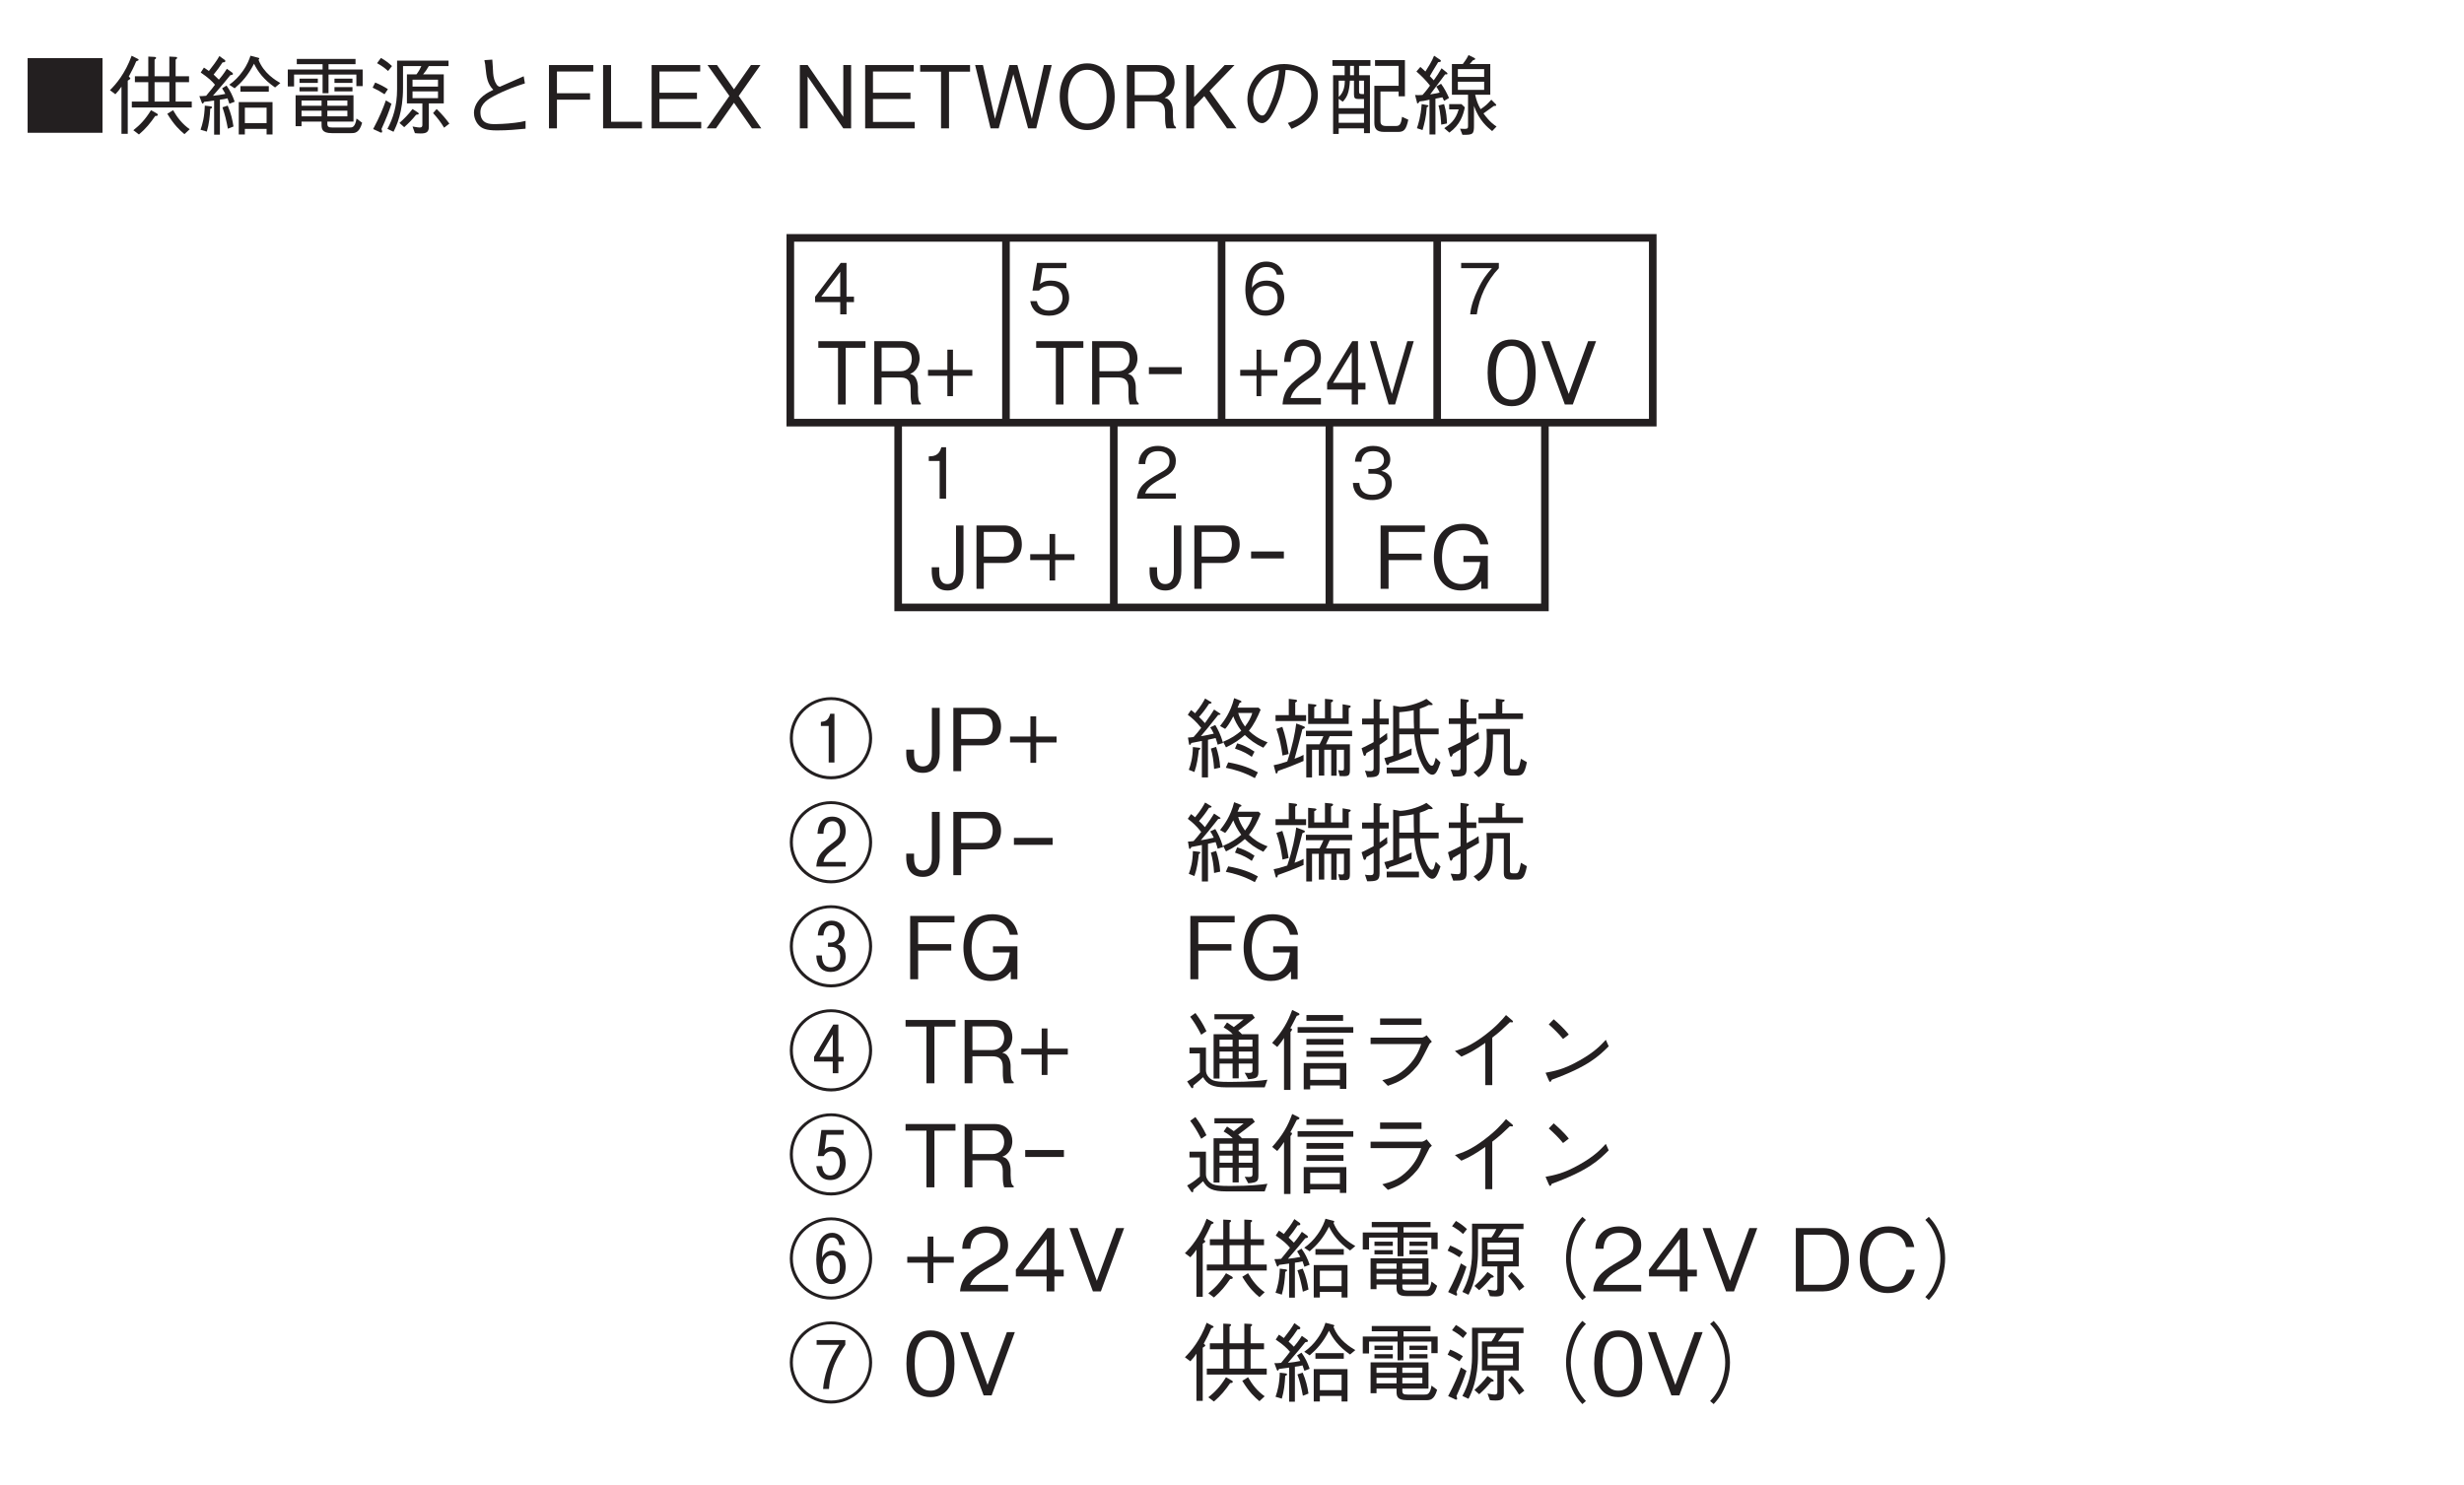 <?xml version="1.0" encoding="UTF-8"?>
<svg xmlns="http://www.w3.org/2000/svg" xmlns:xlink="http://www.w3.org/1999/xlink" width="226.77pt" height="136.68pt" viewBox="0 0 226.77 136.68" version="1.2">
<defs>
<g>
<symbol overflow="visible" id="glyph0-0">
<path style="stroke:none;" d="M 0.641 0.781 L 5.828 0.781 L 5.828 -5.703 L 0.641 -5.703 Z M 3.234 -2.734 L 1.188 -5.375 L 5.297 -5.375 Z M 3.453 -2.469 L 5.516 -5.109 L 5.516 0.188 Z M 1.188 0.453 L 3.234 -2.203 L 5.297 0.453 Z M 0.969 -5.109 L 3.031 -2.469 L 0.969 0.188 Z M 0.969 -5.109 "/>
</symbol>
<symbol overflow="visible" id="glyph0-1">
<path style="stroke:none;" d="M 3.828 -1.125 L 3.828 -1.625 L 3.141 -1.625 L 3.141 -4.734 L 2.609 -4.734 L 0.25 -1.625 L 0.25 -1.125 L 2.562 -1.125 L 2.562 0 L 3.141 0 L 3.141 -1.125 Z M 2.562 -1.625 L 0.812 -1.625 L 2.562 -3.922 Z M 2.562 -1.625 "/>
</symbol>
<symbol overflow="visible" id="glyph0-2">
<path style="stroke:none;" d="M 3.828 -1.516 C 3.828 -2.562 3.125 -3.109 2.156 -3.109 C 1.578 -3.109 1.312 -2.922 1.141 -2.797 L 1.375 -4.25 L 3.578 -4.25 L 3.578 -4.734 L 0.875 -4.734 L 0.453 -2.188 L 1.062 -2.188 C 1.328 -2.547 1.781 -2.625 2.078 -2.625 C 3.141 -2.625 3.219 -1.734 3.219 -1.516 C 3.219 -0.75 2.625 -0.344 1.969 -0.344 C 1.422 -0.344 0.953 -0.656 0.859 -1.219 L 0.25 -1.219 C 0.391 -0.406 0.938 0.125 1.969 0.125 C 2.969 0.125 3.828 -0.438 3.828 -1.516 Z M 3.828 -1.516 "/>
</symbol>
<symbol overflow="visible" id="glyph0-3">
<path style="stroke:none;" d="M 3.828 -1.562 C 3.828 -2.594 3.062 -3.109 2.219 -3.109 C 1.5 -3.109 1.109 -2.797 0.859 -2.453 C 0.875 -2.938 0.938 -4.359 2.188 -4.359 C 2.969 -4.359 3.094 -3.844 3.141 -3.656 L 3.75 -3.656 C 3.578 -4.578 2.797 -4.859 2.188 -4.859 C 1.016 -4.859 0.25 -3.953 0.25 -2.266 C 0.25 -1.438 0.5 0.125 2.109 0.125 C 3.172 0.125 3.828 -0.609 3.828 -1.562 Z M 3.219 -1.5 C 3.219 -0.797 2.766 -0.359 2.094 -0.359 C 1.219 -0.359 0.953 -1.078 0.953 -1.562 C 0.953 -2.281 1.531 -2.625 2.125 -2.625 C 2.453 -2.625 2.781 -2.547 2.984 -2.281 C 3.172 -2.031 3.219 -1.719 3.219 -1.5 Z M 3.219 -1.5 "/>
</symbol>
<symbol overflow="visible" id="glyph0-4">
<path style="stroke:none;" d="M 3.781 -4.25 L 3.781 -4.734 L 0.312 -4.734 L 0.312 -4.25 L 3.141 -4.25 C 2.688 -3.719 2.297 -3.266 1.844 -2.281 C 1.5 -1.562 1.219 -0.797 1.141 0 L 1.75 0 C 1.984 -1.594 2.672 -3.078 3.781 -4.25 Z M 3.781 -4.25 "/>
</symbol>
<symbol overflow="visible" id="glyph0-5">
<path style="stroke:none;" d="M 2.406 0 L 2.406 -4.734 L 1.969 -4.734 C 1.766 -3.938 1.234 -3.906 0.812 -3.891 L 0.812 -3.469 L 1.812 -3.469 L 1.812 0 Z M 2.406 0 "/>
</symbol>
<symbol overflow="visible" id="glyph0-6">
<path style="stroke:none;" d="M 3.75 0 L 3.75 -0.484 L 0.922 -0.484 C 1.047 -0.781 1.203 -1.188 2.406 -1.828 C 3.266 -2.281 3.75 -2.641 3.75 -3.484 C 3.75 -4.547 2.781 -4.859 2.109 -4.859 C 1.875 -4.859 1.188 -4.828 0.75 -4.328 C 0.375 -3.922 0.344 -3.453 0.328 -3.188 L 0.938 -3.188 C 0.953 -3.438 1 -4.375 2.125 -4.375 C 2.562 -4.375 3.172 -4.203 3.172 -3.453 C 3.172 -2.859 2.859 -2.672 2.141 -2.281 C 0.953 -1.609 0.266 -1.125 0.172 0 Z M 3.75 0 "/>
</symbol>
<symbol overflow="visible" id="glyph0-7">
<path style="stroke:none;" d="M 3.828 -1.391 C 3.828 -2.312 3.125 -2.484 2.859 -2.562 C 3.062 -2.625 3.688 -2.828 3.688 -3.625 C 3.688 -4.359 3.062 -4.859 2.109 -4.859 C 1.391 -4.859 0.531 -4.547 0.438 -3.406 L 1.031 -3.406 C 1.047 -3.578 1.062 -3.812 1.266 -4.047 C 1.469 -4.297 1.797 -4.375 2.109 -4.375 C 2.906 -4.375 3.109 -3.922 3.109 -3.562 C 3.109 -2.938 2.453 -2.734 2.094 -2.734 L 1.672 -2.734 L 1.672 -2.297 L 2.172 -2.297 C 2.672 -2.297 3.25 -2.078 3.25 -1.391 C 3.25 -0.812 2.844 -0.359 2.047 -0.359 C 0.922 -0.359 0.859 -1.219 0.844 -1.453 L 0.25 -1.453 C 0.266 -1.219 0.281 -0.875 0.547 -0.516 C 0.906 0 1.484 0.125 2.031 0.125 C 3.172 0.125 3.828 -0.547 3.828 -1.391 Z M 3.828 -1.391 "/>
</symbol>
<symbol overflow="visible" id="glyph1-0">
<path style="stroke:none;" d="M 0.766 0.953 L 6.828 0.953 L 6.828 -7.031 L 0.766 -7.031 Z M 3.797 -3.359 L 1.375 -6.625 L 6.203 -6.625 Z M 4.031 -3.031 L 6.438 -6.297 L 6.438 0.234 Z M 1.375 0.562 L 3.797 -2.703 L 6.203 0.562 Z M 1.141 -6.297 L 3.547 -3.031 L 1.141 0.234 Z M 1.141 -6.297 "/>
</symbol>
<symbol overflow="visible" id="glyph1-1">
<path style="stroke:none;" d="M 4.562 -5.219 L 4.562 -5.828 L 0.219 -5.828 L 0.219 -5.219 L 2.031 -5.219 L 2.031 0 L 2.734 0 L 2.734 -5.219 Z M 4.562 -5.219 "/>
</symbol>
<symbol overflow="visible" id="glyph1-2">
<path style="stroke:none;" d="M 4.875 0 L 4.875 -0.125 C 4.766 -0.203 4.719 -0.266 4.672 -0.453 C 4.641 -0.609 4.609 -0.875 4.609 -1.125 L 4.609 -1.562 C 4.609 -1.734 4.594 -2.094 4.422 -2.406 C 4.266 -2.703 4.094 -2.75 3.891 -2.812 C 4.031 -2.875 4.188 -2.953 4.328 -3.109 C 4.609 -3.375 4.766 -3.828 4.766 -4.25 C 4.766 -4.984 4.344 -5.828 3.219 -5.828 L 0.594 -5.828 L 0.594 0 L 1.266 0 L 1.266 -2.484 L 3.016 -2.484 C 3.516 -2.484 3.938 -2.297 3.938 -1.5 L 3.938 -1 C 3.938 -0.516 3.969 -0.297 4.047 0 Z M 4.047 -4.172 C 4.047 -3.562 3.672 -3.062 3.031 -3.062 L 1.266 -3.062 L 1.266 -5.234 L 3.094 -5.234 C 3.766 -5.234 4.047 -4.734 4.047 -4.172 Z M 4.047 -4.172 "/>
</symbol>
<symbol overflow="visible" id="glyph1-3">
<path style="stroke:none;" d="M 4.422 -2.641 L 4.422 -3.188 L 2.641 -3.188 L 2.641 -5.047 L 2.125 -5.047 L 2.125 -3.188 L 0.344 -3.188 L 0.344 -2.641 L 2.125 -2.641 L 2.125 -0.766 L 2.641 -0.766 L 2.641 -2.641 Z M 4.422 -2.641 "/>
</symbol>
<symbol overflow="visible" id="glyph1-4">
<path style="stroke:none;" d="M 3.188 -1.641 L 3.188 -5.828 L 2.5 -5.828 L 2.5 -1.609 C 2.5 -1.219 2.438 -0.438 1.703 -0.438 C 1 -0.438 0.953 -1.172 0.953 -1.656 L 0.953 -1.984 L 0.266 -1.984 L 0.266 -1.625 C 0.266 -1 0.422 0.156 1.719 0.156 C 2.75 0.156 3.188 -0.656 3.188 -1.641 Z M 3.188 -1.641 "/>
</symbol>
<symbol overflow="visible" id="glyph1-5">
<path style="stroke:none;" d="M 4.766 -4.094 C 4.766 -5.188 4.078 -5.828 3.156 -5.828 L 0.594 -5.828 L 0.594 0 L 1.266 0 L 1.266 -2.375 L 3.156 -2.375 C 4.172 -2.375 4.766 -3.109 4.766 -4.094 Z M 4.047 -4.109 C 4.047 -3.516 3.781 -2.969 3.078 -2.969 L 1.266 -2.969 L 1.266 -5.234 L 3.078 -5.234 C 3.719 -5.234 4.047 -4.797 4.047 -4.109 Z M 4.047 -4.109 "/>
</symbol>
<symbol overflow="visible" id="glyph2-0">
<path style="stroke:none;" d="M 1.359 0.953 L 12.203 0.953 L 12.203 -7.031 L 1.359 -7.031 Z M 6.781 -3.359 L 2.469 -6.625 L 11.094 -6.625 Z M 7.219 -3.031 L 11.531 -6.297 L 11.531 0.234 Z M 2.469 0.562 L 6.781 -2.703 L 11.094 0.562 Z M 2.031 -6.297 L 6.344 -3.031 L 2.031 0.234 Z M 2.031 -6.297 "/>
</symbol>
<symbol overflow="visible" id="glyph2-1">
<path style="stroke:none;" d="M 3.641 -1.797 L 3.641 -2.438 L 0.625 -2.438 L 0.625 -1.797 Z M 3.641 -1.797 "/>
</symbol>
<symbol overflow="visible" id="glyph3-0">
<path style="stroke:none;" d="M 0.641 0.953 L 5.75 0.953 L 5.75 -7.031 L 0.641 -7.031 Z M 3.188 -3.359 L 1.156 -6.625 L 5.234 -6.625 Z M 3.406 -3.031 L 5.438 -6.297 L 5.438 0.234 Z M 1.156 0.562 L 3.188 -2.703 L 5.234 0.562 Z M 0.953 -6.297 L 2.984 -3.031 L 0.953 0.234 Z M 0.953 -6.297 "/>
</symbol>
<symbol overflow="visible" id="glyph3-1">
<path style="stroke:none;" d="M 3.719 -2.641 L 3.719 -3.188 L 2.234 -3.188 L 2.234 -5.047 L 1.797 -5.047 L 1.797 -3.188 L 0.297 -3.188 L 0.297 -2.641 L 1.797 -2.641 L 1.797 -0.766 L 2.234 -0.766 L 2.234 -2.641 Z M 3.719 -2.641 "/>
</symbol>
<symbol overflow="visible" id="glyph3-2">
<path style="stroke:none;" d="M 3.703 0 L 3.703 -0.594 L 0.906 -0.594 C 1.031 -0.969 1.188 -1.469 2.359 -2.25 C 3.219 -2.812 3.703 -3.25 3.703 -4.281 C 3.703 -5.609 2.734 -5.984 2.078 -5.984 C 1.844 -5.984 1.172 -5.938 0.734 -5.328 C 0.359 -4.828 0.344 -4.25 0.312 -3.922 L 0.922 -3.922 C 0.938 -4.234 0.984 -5.391 2.094 -5.391 C 2.531 -5.391 3.125 -5.172 3.125 -4.25 C 3.125 -3.516 2.812 -3.297 2.109 -2.797 C 0.953 -1.969 0.266 -1.391 0.172 0 Z M 3.703 0 "/>
</symbol>
<symbol overflow="visible" id="glyph3-3">
<path style="stroke:none;" d="M 3.781 -1.375 L 3.781 -2 L 3.094 -2 L 3.094 -5.828 L 2.562 -5.828 L 0.25 -2 L 0.25 -1.375 L 2.516 -1.375 L 2.516 0 L 3.094 0 L 3.094 -1.375 Z M 2.516 -2 L 0.797 -2 L 2.516 -4.828 Z M 2.516 -2 "/>
</symbol>
<symbol overflow="visible" id="glyph3-4">
<path style="stroke:none;" d="M 4.203 -5.828 L 3.609 -5.828 L 2.188 -0.969 L 0.766 -5.828 L 0.172 -5.828 L 1.891 0 L 2.484 0 Z M 4.203 -5.828 "/>
</symbol>
<symbol overflow="visible" id="glyph4-0">
<path style="stroke:none;" d="M 0.797 0.953 L 7.188 0.953 L 7.188 -7.031 L 0.797 -7.031 Z M 4 -3.359 L 1.453 -6.625 L 6.531 -6.625 Z M 4.25 -3.031 L 6.781 -6.297 L 6.781 0.234 Z M 1.453 0.562 L 4 -2.703 L 6.531 0.562 Z M 1.203 -6.297 L 3.734 -3.031 L 1.203 0.234 Z M 1.203 -6.297 "/>
</symbol>
<symbol overflow="visible" id="glyph4-1">
<path style="stroke:none;" d="M 4.719 -2.922 C 4.719 -4.375 4.297 -5.984 2.516 -5.984 C 0.734 -5.984 0.297 -4.391 0.297 -2.922 C 0.297 -1.438 0.734 0.156 2.516 0.156 C 4.297 0.156 4.719 -1.453 4.719 -2.922 Z M 3.969 -2.922 C 3.969 -1.562 3.641 -0.438 2.516 -0.438 C 1.391 -0.438 1.062 -1.547 1.062 -2.922 C 1.062 -4.219 1.375 -5.391 2.516 -5.391 C 3.641 -5.391 3.969 -4.266 3.969 -2.922 Z M 3.969 -2.922 "/>
</symbol>
<symbol overflow="visible" id="glyph4-2">
<path style="stroke:none;" d="M 5.25 -5.828 L 4.516 -5.828 L 2.734 -0.969 L 0.969 -5.828 L 0.219 -5.828 L 2.375 0 L 3.109 0 Z M 5.25 -5.828 "/>
</symbol>
<symbol overflow="visible" id="glyph4-3">
<path style="stroke:none;" d="M 4.719 -5.234 L 4.719 -5.828 L 0.641 -5.828 L 0.641 0 L 1.375 0 L 1.375 -2.641 L 4.422 -2.641 L 4.422 -3.234 L 1.375 -3.234 L 1.375 -5.234 Z M 4.719 -5.234 "/>
</symbol>
<symbol overflow="visible" id="glyph4-4">
<path style="stroke:none;" d="M 5.531 -4.094 C 5.328 -5.219 4.547 -5.984 3.172 -5.984 C 1.078 -5.984 0.516 -4.234 0.516 -2.906 C 0.516 -1.172 1.406 0.156 3.016 0.156 C 4.094 0.156 4.531 -0.328 4.875 -0.719 L 4.875 0 L 5.484 0 L 5.484 -3.031 L 3.234 -3.031 L 3.234 -2.469 L 4.781 -2.469 C 4.734 -2.078 4.531 -0.438 3.031 -0.438 C 1.828 -0.438 1.266 -1.578 1.266 -2.891 C 1.266 -3.484 1.375 -5.391 3.156 -5.391 C 4.469 -5.391 4.688 -4.438 4.781 -4.094 Z M 5.531 -4.094 "/>
</symbol>
<symbol overflow="visible" id="glyph4-5">
<path style="stroke:none;" d="M 7.781 -3.031 C 7.781 -5.156 6.062 -6.812 4 -6.812 C 1.922 -6.812 0.203 -5.156 0.203 -3.031 C 0.203 -0.938 1.906 0.75 4 0.75 C 6.078 0.75 7.781 -0.938 7.781 -3.031 Z M 7.5 -3.031 C 7.5 -1.109 5.938 0.469 4 0.469 C 2.062 0.469 0.484 -1.109 0.484 -3.031 C 0.484 -4.984 2.078 -6.547 4 -6.547 C 5.906 -6.547 7.5 -4.984 7.5 -3.031 Z M 4.312 -0.797 L 4.312 -5.281 L 3.922 -5.281 C 3.75 -4.625 3.422 -4.578 3.062 -4.531 L 3.062 -4.156 L 3.781 -4.156 L 3.781 -0.797 Z M 4.312 -0.797 "/>
</symbol>
<symbol overflow="visible" id="glyph4-6">
<path style="stroke:none;" d=""/>
</symbol>
<symbol overflow="visible" id="glyph4-7">
<path style="stroke:none;" d="M 3.359 -1.641 L 3.359 -5.828 L 2.641 -5.828 L 2.641 -1.609 C 2.641 -1.219 2.578 -0.438 1.797 -0.438 C 1.047 -0.438 1 -1.172 1 -1.656 L 1 -1.984 L 0.281 -1.984 L 0.281 -1.625 C 0.281 -1 0.438 0.156 1.812 0.156 C 2.891 0.156 3.359 -0.656 3.359 -1.641 Z M 3.359 -1.641 "/>
</symbol>
<symbol overflow="visible" id="glyph4-8">
<path style="stroke:none;" d="M 5.016 -4.094 C 5.016 -5.188 4.297 -5.828 3.328 -5.828 L 0.625 -5.828 L 0.625 0 L 1.344 0 L 1.344 -2.375 L 3.328 -2.375 C 4.406 -2.375 5.016 -3.109 5.016 -4.094 Z M 4.25 -4.109 C 4.25 -3.516 3.984 -2.969 3.25 -2.969 L 1.344 -2.969 L 1.344 -5.234 L 3.25 -5.234 C 3.922 -5.234 4.25 -4.797 4.25 -4.109 Z M 4.25 -4.109 "/>
</symbol>
<symbol overflow="visible" id="glyph4-9">
<path style="stroke:none;" d="M 4.656 -2.641 L 4.656 -3.188 L 2.781 -3.188 L 2.781 -5.047 L 2.25 -5.047 L 2.25 -3.188 L 0.375 -3.188 L 0.375 -2.641 L 2.25 -2.641 L 2.25 -0.766 L 2.781 -0.766 L 2.781 -2.641 Z M 4.656 -2.641 "/>
</symbol>
<symbol overflow="visible" id="glyph4-10">
<path style="stroke:none;" d="M 7.781 -3.031 C 7.781 -5.156 6.062 -6.812 4 -6.812 C 1.922 -6.812 0.203 -5.156 0.203 -3.031 C 0.203 -0.938 1.906 0.75 4 0.75 C 6.078 0.75 7.781 -0.938 7.781 -3.031 Z M 7.5 -3.031 C 7.5 -1.109 5.938 0.469 4 0.469 C 2.062 0.469 0.484 -1.109 0.484 -3.031 C 0.484 -4.984 2.078 -6.547 4 -6.547 C 5.906 -6.547 7.5 -4.984 7.5 -3.031 Z M 5.344 -0.797 L 5.344 -1.219 L 3.297 -1.219 C 3.375 -1.562 3.453 -1.859 4.359 -2.516 C 5.109 -3.062 5.344 -3.406 5.344 -4.078 C 5.344 -5.156 4.594 -5.391 4.125 -5.391 C 3.219 -5.391 2.812 -4.766 2.75 -3.812 L 3.297 -3.812 C 3.312 -4.109 3.359 -4.969 4.141 -4.969 C 4.469 -4.969 4.828 -4.766 4.828 -4.078 C 4.828 -3.594 4.641 -3.375 4.422 -3.188 C 4.312 -3.094 3.734 -2.672 3.609 -2.562 C 3.047 -2.062 2.719 -1.719 2.641 -0.797 Z M 5.344 -0.797 "/>
</symbol>
<symbol overflow="visible" id="glyph4-11">
<path style="stroke:none;" d="M 7.781 -3.031 C 7.781 -5.156 6.062 -6.812 4 -6.812 C 1.922 -6.812 0.203 -5.156 0.203 -3.031 C 0.203 -0.938 1.906 0.75 4 0.75 C 6.078 0.75 7.781 -0.938 7.781 -3.031 Z M 7.5 -3.031 C 7.5 -1.109 5.938 0.469 4 0.469 C 2.062 0.469 0.484 -1.109 0.484 -3.031 C 0.484 -4.984 2.078 -6.547 4 -6.547 C 5.906 -6.547 7.5 -4.984 7.5 -3.031 Z M 5.344 -2.109 C 5.344 -2.984 4.828 -3.141 4.609 -3.203 C 4.766 -3.281 5.25 -3.469 5.25 -4.234 C 5.25 -4.938 4.75 -5.391 4.047 -5.391 C 3.438 -5.391 2.844 -5.047 2.781 -4.031 L 3.297 -4.031 C 3.344 -4.516 3.531 -4.969 4.047 -4.969 C 4.328 -4.969 4.734 -4.781 4.734 -4.172 C 4.734 -3.688 4.422 -3.375 3.938 -3.375 L 3.719 -3.375 L 3.719 -2.984 L 4 -2.984 C 4.547 -2.984 4.844 -2.672 4.844 -2.094 C 4.844 -1.281 4.328 -1.094 3.984 -1.094 C 3.203 -1.094 3.172 -1.828 3.156 -2.188 L 2.641 -2.188 C 2.688 -1.031 3.297 -0.672 3.969 -0.672 C 4.781 -0.672 5.344 -1.219 5.344 -2.109 Z M 5.344 -2.109 "/>
</symbol>
<symbol overflow="visible" id="glyph4-12">
<path style="stroke:none;" d="M 7.781 -3.031 C 7.781 -5.156 6.062 -6.812 4 -6.812 C 1.922 -6.812 0.203 -5.156 0.203 -3.031 C 0.203 -0.938 1.906 0.75 4 0.75 C 6.078 0.75 7.781 -0.938 7.781 -3.031 Z M 7.5 -3.031 C 7.5 -1.109 5.938 0.469 4 0.469 C 2.062 0.469 0.484 -1.109 0.484 -3.031 C 0.484 -4.984 2.078 -6.547 4 -6.547 C 5.906 -6.547 7.5 -4.984 7.5 -3.031 Z M 5.156 -2 L 5.156 -2.438 L 4.672 -2.438 L 4.672 -5.406 L 4.203 -5.406 L 2.438 -2.438 L 2.438 -2 L 4.156 -2 L 4.156 -0.922 L 4.672 -0.922 L 4.672 -2 Z M 4.156 -2.438 L 2.938 -2.438 L 4.156 -4.5 Z M 4.156 -2.438 "/>
</symbol>
<symbol overflow="visible" id="glyph4-13">
<path style="stroke:none;" d="M 4.812 -5.219 L 4.812 -5.828 L 0.219 -5.828 L 0.219 -5.219 L 2.141 -5.219 L 2.141 0 L 2.875 0 L 2.875 -5.219 Z M 4.812 -5.219 "/>
</symbol>
<symbol overflow="visible" id="glyph4-14">
<path style="stroke:none;" d="M 5.141 0 L 5.141 -0.125 C 5.016 -0.203 4.969 -0.266 4.922 -0.453 C 4.891 -0.609 4.859 -0.875 4.859 -1.125 L 4.859 -1.562 C 4.859 -1.734 4.844 -2.094 4.656 -2.406 C 4.484 -2.703 4.312 -2.75 4.094 -2.812 C 4.25 -2.875 4.406 -2.953 4.562 -3.109 C 4.859 -3.375 5.016 -3.828 5.016 -4.25 C 5.016 -4.984 4.578 -5.828 3.391 -5.828 L 0.625 -5.828 L 0.625 0 L 1.344 0 L 1.344 -2.484 L 3.172 -2.484 C 3.703 -2.484 4.141 -2.297 4.141 -1.5 L 4.141 -1 C 4.141 -0.516 4.172 -0.297 4.266 0 Z M 4.266 -4.172 C 4.266 -3.562 3.859 -3.062 3.188 -3.062 L 1.344 -3.062 L 1.344 -5.234 L 3.25 -5.234 C 3.953 -5.234 4.266 -4.734 4.266 -4.172 Z M 4.266 -4.172 "/>
</symbol>
<symbol overflow="visible" id="glyph4-15">
<path style="stroke:none;" d="M 7.781 -3.031 C 7.781 -5.156 6.062 -6.812 4 -6.812 C 1.922 -6.812 0.203 -5.156 0.203 -3.031 C 0.203 -0.938 1.906 0.75 4 0.75 C 6.078 0.75 7.781 -0.938 7.781 -3.031 Z M 7.5 -3.031 C 7.5 -1.109 5.938 0.469 4 0.469 C 2.062 0.469 0.484 -1.109 0.484 -3.031 C 0.484 -4.984 2.078 -6.547 4 -6.547 C 5.906 -6.547 7.5 -4.984 7.5 -3.031 Z M 5.344 -2.234 C 5.344 -3.141 4.859 -3.734 4.094 -3.734 C 3.656 -3.734 3.469 -3.531 3.406 -3.453 L 3.578 -4.844 L 5.156 -4.844 L 5.156 -5.281 L 3.109 -5.281 L 2.781 -2.875 L 3.328 -2.875 C 3.547 -3.312 3.969 -3.312 4.047 -3.312 C 4.578 -3.312 4.812 -2.781 4.812 -2.281 C 4.812 -1.781 4.578 -1.094 3.906 -1.094 C 3.359 -1.094 3.234 -1.578 3.172 -1.953 L 2.641 -1.953 C 2.688 -1.641 2.859 -0.672 3.922 -0.672 C 4.734 -0.672 5.344 -1.234 5.344 -2.234 Z M 5.344 -2.234 "/>
</symbol>
<symbol overflow="visible" id="glyph4-16">
<path style="stroke:none;" d="M 7.781 -3.031 C 7.781 -5.156 6.062 -6.812 4 -6.812 C 1.922 -6.812 0.203 -5.156 0.203 -3.031 C 0.203 -0.938 1.906 0.75 4 0.75 C 6.078 0.75 7.781 -0.938 7.781 -3.031 Z M 7.5 -3.031 C 7.5 -1.109 5.938 0.469 4 0.469 C 2.062 0.469 0.484 -1.109 0.484 -3.031 C 0.484 -4.984 2.078 -6.547 4 -6.547 C 5.906 -6.547 7.5 -4.984 7.5 -3.031 Z M 5.344 -2.266 C 5.344 -3.422 4.609 -3.75 4.125 -3.75 C 3.5 -3.75 3.281 -3.312 3.172 -3.125 C 3.188 -3.75 3.234 -4.953 4.109 -4.953 C 4.438 -4.953 4.688 -4.75 4.75 -4.266 L 5.281 -4.266 C 5.188 -5.016 4.656 -5.391 4.109 -5.391 C 3.859 -5.391 3.359 -5.328 3 -4.719 C 2.734 -4.266 2.641 -3.531 2.641 -2.938 C 2.641 -1.797 3 -0.672 4.047 -0.672 C 4.703 -0.672 5.344 -1.203 5.344 -2.266 Z M 4.812 -2.234 C 4.812 -1.391 4.406 -1.094 4.031 -1.094 C 3.391 -1.094 3.234 -1.859 3.234 -2.266 C 3.234 -2.984 3.656 -3.328 4.047 -3.328 C 4.578 -3.328 4.812 -2.828 4.812 -2.234 Z M 4.812 -2.234 "/>
</symbol>
<symbol overflow="visible" id="glyph4-17">
<path style="stroke:none;" d="M 4.625 0 L 4.625 -0.594 L 1.125 -0.594 C 1.281 -0.969 1.484 -1.469 2.953 -2.25 C 4.031 -2.812 4.625 -3.25 4.625 -4.281 C 4.625 -5.609 3.422 -5.984 2.594 -5.984 C 2.312 -5.984 1.469 -5.938 0.922 -5.328 C 0.453 -4.828 0.422 -4.25 0.406 -3.922 L 1.156 -3.922 C 1.172 -4.234 1.234 -5.391 2.609 -5.391 C 3.156 -5.391 3.906 -5.172 3.906 -4.25 C 3.906 -3.516 3.516 -3.297 2.641 -2.797 C 1.188 -1.969 0.328 -1.391 0.203 0 Z M 4.625 0 "/>
</symbol>
<symbol overflow="visible" id="glyph4-18">
<path style="stroke:none;" d="M 4.719 -1.375 L 4.719 -2 L 3.859 -2 L 3.859 -5.828 L 3.203 -5.828 L 0.312 -2 L 0.312 -1.375 L 3.141 -1.375 L 3.141 0 L 3.859 0 L 3.859 -1.375 Z M 3.141 -2 L 1 -2 L 3.141 -4.828 Z M 3.141 -2 "/>
</symbol>
<symbol overflow="visible" id="glyph4-19">
<path style="stroke:none;" d="M 7.781 -3.031 C 7.781 -5.156 6.062 -6.812 4 -6.812 C 1.922 -6.812 0.203 -5.156 0.203 -3.031 C 0.203 -0.938 1.906 0.75 4 0.75 C 6.078 0.75 7.781 -0.938 7.781 -3.031 Z M 7.5 -3.031 C 7.5 -1.109 5.938 0.469 4 0.469 C 2.062 0.469 0.484 -1.109 0.484 -3.031 C 0.484 -4.984 2.078 -6.547 4 -6.547 C 5.906 -6.547 7.5 -4.984 7.5 -3.031 Z M 5.312 -4.656 L 5.312 -5.094 L 2.672 -5.094 L 2.672 -4.656 L 4.75 -4.656 C 3.719 -3.141 3.344 -1.625 3.266 -0.594 L 3.812 -0.594 C 3.875 -1.406 3.984 -2.781 5.312 -4.656 Z M 5.312 -4.656 "/>
</symbol>
<symbol overflow="visible" id="glyph4-20">
<path style="stroke:none;" d="M 0.406 -5.188 C 0.781 -4.906 1.172 -4.578 1.641 -3.984 C 1.453 -3.734 1.156 -3.375 0.938 -3.141 C 0.75 -3.109 0.5 -3.094 0.422 -3.094 L 0.516 -2.531 C 0.516 -2.484 0.531 -2.422 0.594 -2.422 C 0.656 -2.422 0.672 -2.469 0.734 -2.594 C 0.875 -2.625 1.547 -2.75 1.703 -2.781 L 1.703 0.578 L 2.266 0.578 L 2.266 -2.891 C 2.328 -2.906 2.844 -3.016 2.969 -3.047 C 3.078 -2.719 3.109 -2.625 3.156 -2.438 L 3.656 -2.594 C 3.406 -3.438 3.156 -3.875 2.938 -4.25 L 2.469 -4.031 C 2.562 -3.906 2.656 -3.75 2.797 -3.453 C 2.609 -3.406 1.891 -3.25 1.609 -3.219 C 1.875 -3.516 2.641 -4.453 3.203 -5.172 C 3.328 -5.188 3.422 -5.188 3.422 -5.25 C 3.422 -5.281 3.359 -5.328 3.344 -5.328 L 2.828 -5.672 C 2.641 -5.375 2.406 -5 1.984 -4.422 C 1.75 -4.688 1.672 -4.766 1.438 -4.984 C 1.797 -5.391 2.047 -5.719 2.359 -6.203 C 2.547 -6.219 2.594 -6.25 2.594 -6.312 C 2.594 -6.344 2.562 -6.375 2.5 -6.391 L 2 -6.688 C 1.844 -6.406 1.641 -6.016 1.078 -5.328 C 0.938 -5.453 0.781 -5.578 0.703 -5.625 Z M 1.016 0.078 C 1.25 -0.578 1.344 -1.266 1.422 -1.938 C 1.516 -2 1.562 -2.031 1.562 -2.078 C 1.562 -2.109 1.531 -2.156 1.422 -2.156 L 0.875 -2.219 C 0.859 -1.188 0.672 -0.594 0.5 -0.125 Z M 6.922 -5.844 L 4.984 -5.844 C 5.062 -6.016 5.094 -6.062 5.172 -6.281 C 5.297 -6.312 5.344 -6.344 5.344 -6.391 C 5.344 -6.453 5.266 -6.484 5.234 -6.5 L 4.672 -6.719 C 4.344 -5.391 3.719 -4.594 3.375 -4.156 L 3.844 -3.891 C 4.047 -4.109 4.25 -4.391 4.594 -5.047 C 4.75 -4.641 4.938 -4.25 5.328 -3.719 C 4.875 -3.344 4.422 -3.016 3.656 -2.703 L 3.922 -2.188 C 4.719 -2.578 5.203 -2.922 5.656 -3.328 C 6.125 -2.875 6.609 -2.516 7.359 -2.156 L 7.75 -2.656 C 6.953 -2.953 6.453 -3.312 6.031 -3.719 C 6.5 -4.297 6.828 -4.969 7.109 -5.656 Z M 6.344 -5.359 C 6.203 -4.891 6 -4.547 5.672 -4.109 C 5.281 -4.656 5.141 -5.047 5.047 -5.359 Z M 4.75 -2.078 C 5.547 -1.812 5.953 -1.562 6.297 -1.312 L 6.547 -1.797 C 5.906 -2.234 5.422 -2.422 4.953 -2.562 Z M 3.906 -0.312 C 4.672 -0.156 5.531 0.078 6.578 0.641 L 6.859 0.109 C 6.172 -0.266 5.375 -0.594 4.125 -0.812 Z M 2.531 -2.078 C 2.688 -1.516 2.781 -0.984 2.828 -0.203 L 3.391 -0.328 C 3.344 -1.031 3.219 -1.594 3.016 -2.234 Z M 2.531 -2.078 "/>
</symbol>
<symbol overflow="visible" id="glyph4-21">
<path style="stroke:none;" d="M 7.422 -5.953 C 7.422 -6.016 7.344 -6.031 7.297 -6.047 L 6.672 -6.156 L 6.672 -4.859 L 5.609 -4.859 L 5.609 -6.328 C 5.672 -6.344 5.797 -6.406 5.797 -6.5 C 5.797 -6.562 5.719 -6.578 5.672 -6.594 L 5.047 -6.656 L 5.047 -4.859 L 4.062 -4.859 L 4.062 -5.891 C 4.172 -5.938 4.266 -5.984 4.266 -6.062 C 4.266 -6.094 4.219 -6.125 4.125 -6.141 L 3.5 -6.203 L 3.5 -4.344 L 7.234 -4.344 L 7.234 -5.797 C 7.328 -5.844 7.422 -5.891 7.422 -5.953 Z M 3.312 -4.609 L 3.312 -5.156 L 2.312 -5.156 L 2.312 -6.312 C 2.422 -6.375 2.484 -6.406 2.484 -6.484 C 2.484 -6.547 2.406 -6.562 2.359 -6.578 L 1.719 -6.656 L 1.719 -5.156 L 0.5 -5.156 L 0.5 -4.609 Z M 7.547 -3.219 L 7.547 -3.719 L 3.297 -3.719 L 3.297 -3.219 L 4.906 -3.219 C 4.844 -3.062 4.75 -2.859 4.547 -2.469 L 3.328 -2.469 L 3.328 0.578 L 3.859 0.578 L 3.859 -1.969 L 4.484 -1.969 L 4.484 0.406 L 4.984 0.406 L 4.984 -1.969 L 5.625 -1.969 L 5.625 0.422 L 6.125 0.422 L 6.125 -1.969 L 6.797 -1.969 L 6.797 -0.344 C 6.797 -0.125 6.797 -0.062 6.609 -0.062 C 6.5 -0.062 6.375 -0.078 6.266 -0.094 L 6.406 0.453 C 7.188 0.484 7.344 0.484 7.344 -0.109 L 7.344 -2.469 L 5.141 -2.469 C 5.266 -2.734 5.344 -2.906 5.484 -3.219 Z M 1.703 -1.578 C 1.578 -2.422 1.406 -3.266 1.125 -4.078 L 0.578 -3.891 C 0.875 -3.062 1.016 -2.359 1.141 -1.438 Z M 3.203 -4.031 C 3.203 -4.078 3.141 -4.109 3.062 -4.141 L 2.406 -4.391 C 2.281 -3.469 2.094 -2.422 1.578 -0.891 C 0.859 -0.656 0.656 -0.609 0.328 -0.547 L 0.5 0.094 C 0.531 0.219 0.547 0.219 0.578 0.219 C 0.688 0.219 0.703 0.047 0.719 -0.016 C 1.328 -0.234 1.922 -0.438 3.078 -0.938 L 3.078 -1.5 C 2.766 -1.344 2.609 -1.266 2.25 -1.141 C 2.484 -2 2.719 -2.844 2.969 -3.859 C 3.125 -3.922 3.203 -3.953 3.203 -4.031 Z M 3.203 -4.031 "/>
</symbol>
<symbol overflow="visible" id="glyph4-22">
<path style="stroke:none;" d="M 7.703 -0.797 L 7.266 -1.234 C 7.219 -1.078 7.156 -0.844 7.109 -0.703 C 7.094 -0.656 7.031 -0.5 6.906 -0.5 C 6.703 -0.5 6.547 -0.812 6.422 -1.031 C 6.062 -1.766 5.875 -2.578 5.828 -3.391 L 7.531 -3.391 L 7.531 -3.922 L 5.797 -3.922 C 5.797 -4.281 5.797 -5.328 5.797 -5.75 C 6.203 -5.891 6.406 -5.969 6.625 -6.094 C 6.672 -6.094 6.781 -6.078 6.828 -6.078 C 6.922 -6.078 6.984 -6.094 6.984 -6.141 C 6.984 -6.156 6.953 -6.219 6.891 -6.266 L 6.406 -6.656 C 5.609 -6.172 4.469 -5.922 3.969 -5.922 L 3.344 -6.031 L 3.344 -1.422 C 3.047 -1.328 2.828 -1.281 2.531 -1.203 L 2.703 -0.672 C 2.719 -0.609 2.766 -0.562 2.828 -0.562 C 2.953 -0.562 2.969 -0.656 2.984 -0.734 C 3.719 -0.969 4.281 -1.172 5.031 -1.5 L 5.047 -2.094 C 4.688 -1.938 4.391 -1.781 3.906 -1.609 L 3.906 -3.391 L 5.281 -3.391 C 5.344 -2.516 5.5 -1.609 5.984 -0.656 C 6.172 -0.281 6.547 0.328 6.953 0.328 C 7.266 0.328 7.438 -0.031 7.703 -0.797 Z M 5.266 -3.922 L 3.906 -3.922 L 3.906 -5.422 C 4.219 -5.453 4.609 -5.484 5.234 -5.609 C 5.234 -4.609 5.25 -4.281 5.266 -3.922 Z M 2.938 -4.297 L 2.938 -4.844 L 2.094 -4.844 L 2.094 -6.359 C 2.141 -6.391 2.266 -6.484 2.266 -6.516 C 2.266 -6.562 2.219 -6.594 2.109 -6.594 L 1.547 -6.641 L 1.547 -4.844 L 0.484 -4.844 L 0.484 -4.297 L 1.547 -4.297 L 1.547 -2.672 C 1.047 -2.391 0.688 -2.234 0.438 -2.109 L 0.594 -1.578 C 0.609 -1.516 0.641 -1.406 0.719 -1.406 C 0.812 -1.406 0.844 -1.516 0.891 -1.672 C 1.031 -1.75 1.172 -1.828 1.547 -2.047 L 1.547 -0.359 C 1.547 -0.125 1.547 0 1.234 0 C 1.062 0 0.906 -0.016 0.75 -0.047 L 0.953 0.562 C 1.797 0.562 2.094 0.516 2.094 -0.156 L 2.094 -2.422 C 2.453 -2.656 2.688 -2.828 2.812 -2.938 L 2.781 -3.516 C 2.562 -3.344 2.359 -3.188 2.094 -3.016 L 2.094 -4.297 Z M 5.719 0.203 L 5.719 -0.328 L 2.75 -0.328 L 2.75 0.203 Z M 5.719 0.203 "/>
</symbol>
<symbol overflow="visible" id="glyph4-23">
<path style="stroke:none;" d="M 7.312 -4.797 L 7.312 -5.312 L 5.406 -5.312 L 5.406 -6.344 C 5.547 -6.406 5.625 -6.438 5.625 -6.516 C 5.625 -6.578 5.531 -6.594 5.453 -6.594 L 4.812 -6.672 L 4.812 -5.312 L 3.219 -5.312 L 3.219 -4.797 Z M 7.672 -0.828 L 7.125 -1.141 C 6.938 -0.172 6.859 -0.172 6.562 -0.172 L 6.406 -0.172 C 6.172 -0.172 6.109 -0.219 6.109 -0.453 L 6.109 -3.891 L 3.953 -3.891 C 3.969 -3.594 3.984 -3.359 3.984 -2.938 C 3.984 -0.859 3.672 -0.391 2.766 0.109 L 3.219 0.562 C 4.547 -0.219 4.547 -1.344 4.547 -3.375 L 5.547 -3.375 L 5.547 -0.25 C 5.547 0.203 5.656 0.406 6.281 0.406 L 6.641 0.406 C 7.219 0.406 7.438 0.359 7.672 -0.828 Z M 3.266 -2.969 L 3.219 -3.594 C 2.844 -3.312 2.125 -2.953 2.125 -2.953 L 2.125 -4.344 L 3.016 -4.344 L 3.016 -4.859 L 2.125 -4.859 L 2.125 -6.312 C 2.188 -6.344 2.328 -6.406 2.328 -6.484 C 2.328 -6.562 2.25 -6.562 2.172 -6.578 L 1.562 -6.656 L 1.562 -4.859 L 0.484 -4.859 L 0.484 -4.344 L 1.562 -4.344 L 1.562 -2.672 C 1.25 -2.5 1.016 -2.391 0.406 -2.109 L 0.578 -1.469 C 0.609 -1.391 0.625 -1.328 0.672 -1.328 C 0.781 -1.328 0.844 -1.516 0.859 -1.578 C 1.047 -1.703 1.531 -1.984 1.562 -2 L 1.562 -0.422 C 1.562 -0.219 1.547 -0.094 1.297 -0.094 C 1.078 -0.094 0.844 -0.125 0.656 -0.141 L 0.891 0.5 C 1.797 0.5 2.125 0.484 2.125 -0.219 L 2.125 -2.328 C 2.281 -2.422 3.094 -2.859 3.266 -2.969 Z M 3.266 -2.969 "/>
</symbol>
<symbol overflow="visible" id="glyph4-24">
<path style="stroke:none;" d="M 6.906 -1.125 L 6.906 -4.516 L 5.391 -4.516 C 5.328 -4.562 5.266 -4.672 5.047 -4.844 C 5.625 -5.266 5.953 -5.531 6.578 -6.031 L 6.344 -6.359 L 2.859 -6.359 L 2.859 -5.891 L 5.547 -5.891 C 5.266 -5.656 5.203 -5.609 4.641 -5.172 C 4.203 -5.484 4.188 -5.484 4.016 -5.594 L 3.703 -5.141 C 4.125 -4.906 4.328 -4.734 4.547 -4.516 L 2.781 -4.516 L 2.781 -0.438 L 3.328 -0.438 L 3.328 -1.812 L 4.531 -1.812 L 4.531 -0.453 L 5.094 -0.453 L 5.094 -1.812 L 6.359 -1.812 L 6.359 -1.281 C 6.359 -1.062 6.359 -0.953 6.047 -0.953 C 5.984 -0.953 5.859 -0.953 5.641 -0.969 L 5.969 -0.375 C 6.828 -0.438 6.906 -0.578 6.906 -1.125 Z M 6.359 -3.375 L 5.094 -3.375 L 5.094 -4.016 L 6.359 -4.016 Z M 6.359 -2.266 L 5.094 -2.266 L 5.094 -2.922 L 6.359 -2.922 Z M 4.531 -3.375 L 3.328 -3.375 L 3.328 -4.016 L 4.531 -4.016 Z M 4.531 -2.266 L 3.328 -2.266 L 3.328 -2.922 L 4.531 -2.922 Z M 7.734 -0.328 C 7.172 -0.25 6.203 -0.125 4.312 -0.125 C 3.328 -0.125 3.031 -0.172 2.75 -0.266 C 2.438 -0.391 2.078 -0.734 2.078 -1.188 L 2.078 -3.281 L 0.562 -3.281 L 0.562 -2.75 L 1.516 -2.75 L 1.516 -1 C 1.016 -0.562 0.672 -0.344 0.344 -0.172 L 0.688 0.344 C 0.734 0.406 0.766 0.453 0.828 0.453 C 0.922 0.453 0.922 0.312 0.922 0.203 C 1.359 -0.141 1.656 -0.422 1.812 -0.562 C 2.203 0.109 2.672 0.375 3.938 0.375 L 7.484 0.375 Z M 2.125 -4.797 C 1.797 -5.5 1.453 -6 1.109 -6.469 L 0.625 -6.125 C 0.953 -5.688 1.25 -5.234 1.641 -4.469 Z M 2.125 -4.797 "/>
</symbol>
<symbol overflow="visible" id="glyph4-25">
<path style="stroke:none;" d="M 3.688 0.562 L 3.688 0.203 L 6.422 0.203 L 6.422 0.516 L 7.016 0.516 L 7.016 -1.859 L 3.094 -1.859 L 3.094 0.562 Z M 6.422 -0.312 L 3.688 -0.312 L 3.688 -1.344 L 6.422 -1.344 Z M 0.656 -3.344 C 0.984 -3.719 1.188 -4.016 1.281 -4.172 L 1.281 0.609 L 1.875 0.609 L 1.875 -4.719 C 1.906 -4.75 2.016 -4.875 2.016 -4.953 C 2.016 -5.031 1.938 -5.047 1.859 -5.062 C 2.031 -5.391 2.203 -5.688 2.453 -6.203 C 2.609 -6.25 2.703 -6.281 2.703 -6.359 C 2.703 -6.422 2.609 -6.469 2.578 -6.484 L 2.031 -6.75 C 1.641 -5.672 1.172 -4.812 0.188 -3.719 Z M 6.719 -5.75 L 6.719 -6.281 L 3.344 -6.281 L 3.344 -5.75 Z M 6.75 -3.547 L 6.75 -4.078 L 3.344 -4.078 L 3.344 -3.547 Z M 6.75 -2.438 L 6.75 -2.969 L 3.344 -2.969 L 3.344 -2.438 Z M 7.656 -4.656 L 7.656 -5.172 L 2.531 -5.172 L 2.531 -4.656 Z M 7.656 -4.656 "/>
</symbol>
<symbol overflow="visible" id="glyph4-26">
<path style="stroke:none;" d="M 5.953 -5.969 L 2.141 -5.969 L 2.141 -5.375 L 5.953 -5.375 Z M 5.922 -3.609 C 5.75 -3.094 5.5 -2.391 4.719 -1.578 C 3.812 -0.656 3.062 -0.469 2.344 -0.281 L 2.859 0.234 C 3.734 -0.078 4.547 -0.375 5.562 -1.594 C 5.797 -1.891 5.891 -2.047 6.641 -3.531 C 6.688 -3.641 6.719 -3.672 6.906 -3.828 L 6.422 -4.422 C 6.266 -4.281 6.062 -4.203 5.984 -4.203 L 1.266 -4.203 L 1.266 -3.609 Z M 5.922 -3.609 "/>
</symbol>
<symbol overflow="visible" id="glyph4-27">
<path style="stroke:none;" d="M 4.484 0.172 L 4.484 -4.203 C 5.219 -4.766 5.438 -4.984 6.109 -5.625 C 6.203 -5.609 6.234 -5.609 6.297 -5.609 C 6.375 -5.609 6.391 -5.641 6.391 -5.672 C 6.391 -5.734 6.328 -5.797 6.297 -5.812 L 5.75 -6.281 C 5.344 -5.797 4.797 -5.172 3.688 -4.344 C 2.453 -3.422 1.75 -3.203 1.047 -2.969 L 1.641 -2.453 C 2.328 -2.75 2.906 -3.062 3.844 -3.719 L 3.844 0.172 Z M 4.484 0.172 "/>
</symbol>
<symbol overflow="visible" id="glyph4-28">
<path style="stroke:none;" d="M 3.547 -4.484 C 3.094 -5.078 2.406 -5.672 2.156 -5.891 L 1.703 -5.422 C 2.172 -5 2.625 -4.562 3.016 -4.078 Z M 6.953 -4 C 6.484 -3.5 5.938 -2.891 4.547 -2.109 C 3.078 -1.266 2.203 -1.125 1.406 -0.969 L 1.688 -0.312 C 1.734 -0.219 1.766 -0.125 1.844 -0.125 C 1.891 -0.125 1.969 -0.312 1.984 -0.328 C 5.344 -1.547 6.328 -2.516 7.219 -3.406 Z M 6.953 -4 "/>
</symbol>
<symbol overflow="visible" id="glyph4-29">
<path style="stroke:none;" d="M 7.672 -1.922 L 7.672 -2.469 L 6.188 -2.469 L 6.188 -4.25 L 7.422 -4.25 L 7.422 -4.797 L 6.188 -4.797 L 6.188 -6.328 C 6.25 -6.375 6.328 -6.438 6.328 -6.484 C 6.328 -6.578 6.219 -6.578 6.188 -6.578 L 5.609 -6.609 L 5.609 -4.797 L 4.25 -4.797 L 4.25 -6.328 C 4.297 -6.359 4.391 -6.422 4.391 -6.484 C 4.391 -6.562 4.297 -6.578 4.25 -6.578 L 3.672 -6.609 L 3.672 -4.797 L 2.438 -4.797 L 2.438 -4.25 L 3.672 -4.25 L 3.672 -2.469 L 2.156 -2.469 L 2.156 -1.922 Z M 5.609 -2.469 L 4.25 -2.469 L 4.25 -4.25 L 5.609 -4.25 Z M 7.484 0.078 C 6.828 -0.375 6.344 -0.984 5.953 -1.672 L 5.422 -1.344 C 6.031 -0.328 6.594 0.203 7 0.531 Z M 2.781 -6.312 C 2.781 -6.359 2.734 -6.391 2.688 -6.406 L 2.141 -6.688 C 1.547 -5.047 0.688 -4.047 0.141 -3.516 L 0.641 -3.141 C 0.906 -3.422 1.016 -3.562 1.203 -3.844 L 1.203 0.5 L 1.781 0.5 L 1.781 -4.391 C 2 -4.531 2.016 -4.547 2.016 -4.594 C 2.016 -4.656 1.938 -4.703 1.875 -4.766 C 2.141 -5.266 2.328 -5.609 2.562 -6.172 C 2.75 -6.234 2.781 -6.266 2.781 -6.312 Z M 4.547 -1.25 C 4.547 -1.312 4.484 -1.359 4.453 -1.375 L 3.922 -1.672 C 3.391 -0.812 2.922 -0.328 2.297 0.172 L 2.812 0.562 C 3.453 0.016 3.859 -0.484 4.312 -1.141 C 4.406 -1.141 4.547 -1.141 4.547 -1.25 Z M 4.547 -1.25 "/>
</symbol>
<symbol overflow="visible" id="glyph4-30">
<path style="stroke:none;" d="M 7.125 0.562 L 7.125 -2.422 L 4.016 -2.422 L 4.016 0.562 L 4.578 0.562 L 4.578 0.047 L 6.578 0.047 L 6.578 0.562 Z M 6.578 -0.484 L 4.578 -0.484 L 4.578 -1.906 L 6.578 -1.906 Z M 3.641 -2.453 C 3.438 -3.047 3.234 -3.453 2.891 -3.938 L 2.484 -3.688 C 2.672 -3.391 2.734 -3.25 2.781 -3.172 C 2.422 -3.094 2.078 -3.047 1.641 -3 C 2.359 -3.812 3 -4.594 3.234 -4.891 C 3.359 -4.906 3.484 -4.938 3.484 -5 C 3.484 -5.062 3.438 -5.109 3.406 -5.141 L 2.922 -5.484 C 2.578 -4.938 2.344 -4.672 2.188 -4.484 C 1.844 -4.828 1.797 -4.859 1.703 -4.953 C 2.016 -5.328 2.25 -5.656 2.531 -6.078 C 2.656 -6.078 2.781 -6.078 2.781 -6.203 C 2.781 -6.25 2.75 -6.281 2.734 -6.297 L 2.234 -6.656 C 1.953 -6.156 1.609 -5.719 1.266 -5.281 C 1.062 -5.422 0.969 -5.5 0.812 -5.594 L 0.516 -5.141 C 1.203 -4.672 1.562 -4.344 1.828 -4.016 C 1.672 -3.812 1.562 -3.656 1.016 -3 C 0.75 -2.969 0.594 -2.969 0.391 -2.969 L 0.594 -2.422 C 0.609 -2.375 0.641 -2.281 0.703 -2.281 C 0.734 -2.281 0.75 -2.297 0.828 -2.438 C 1.031 -2.469 1.438 -2.516 1.75 -2.562 L 1.75 0.578 L 2.281 0.578 L 2.281 -2.641 C 2.578 -2.672 2.719 -2.703 2.984 -2.766 C 3.031 -2.625 3.078 -2.516 3.156 -2.266 Z M 1.562 -1.938 C 1.562 -2.016 1.438 -2.031 1.406 -2.031 L 0.891 -2.094 C 0.859 -1.031 0.688 -0.422 0.5 0.125 L 1.078 0.297 C 1.281 -0.391 1.359 -1.094 1.391 -1.797 C 1.469 -1.828 1.562 -1.859 1.562 -1.938 Z M 7.844 -4.172 C 7.422 -4.422 6.312 -5.062 5.828 -6.328 C 5.859 -6.328 5.906 -6.359 5.906 -6.406 C 5.906 -6.484 5.844 -6.5 5.75 -6.516 L 5.094 -6.688 C 5.016 -6.438 4.828 -5.875 4.359 -5.234 C 4.031 -4.766 3.609 -4.344 3.141 -4.016 L 3.641 -3.688 C 4.281 -4.234 4.875 -4.875 5.422 -5.953 C 5.75 -5.281 6.266 -4.516 7.359 -3.766 Z M 6.781 -3.375 L 6.781 -3.891 L 4.172 -3.891 L 4.172 -3.375 Z M 3.531 -0.172 C 3.438 -0.797 3.297 -1.391 3 -2.094 L 2.516 -1.938 C 2.734 -1.297 2.875 -0.734 3.016 0.031 Z M 3.531 -0.172 "/>
</symbol>
<symbol overflow="visible" id="glyph4-31">
<path style="stroke:none;" d="M 6.594 -0.625 L 6.594 -3.047 L 1.266 -3.047 L 1.266 -0.203 L 1.812 -0.203 L 1.812 -0.625 L 3.656 -0.625 L 3.656 -0.422 C 3.656 0.016 3.656 0.438 4.594 0.438 L 6.391 0.438 C 6.703 0.438 7.125 0.438 7.391 -0.516 L 6.875 -0.906 C 6.734 -0.078 6.484 -0.078 6.219 -0.078 L 4.672 -0.078 C 4.281 -0.078 4.188 -0.156 4.188 -0.453 L 4.188 -0.625 Z M 1.812 -2.078 L 1.812 -2.562 L 3.656 -2.562 L 3.656 -2.078 Z M 6.031 -2.078 L 4.188 -2.078 L 4.188 -2.562 L 6.031 -2.562 Z M 1.812 -1.109 L 1.812 -1.625 L 3.656 -1.625 L 3.656 -1.109 Z M 4.188 -1.109 L 4.188 -1.625 L 6.031 -1.625 L 6.031 -1.109 Z M 3.75 -3.234 L 4.297 -3.234 L 4.297 -4.953 L 6.859 -4.953 L 6.859 -3.891 L 7.438 -3.891 L 7.438 -5.422 L 4.297 -5.422 L 4.297 -5.906 L 6.781 -5.906 L 6.781 -6.391 L 1.375 -6.391 L 1.375 -5.906 L 3.75 -5.906 L 3.75 -5.422 L 0.547 -5.422 L 0.547 -3.859 L 1.125 -3.859 L 1.125 -4.953 L 3.75 -4.953 Z M 3.312 -4.188 L 3.312 -4.578 L 1.625 -4.578 L 1.625 -4.188 Z M 3.312 -3.406 L 3.312 -3.797 L 1.625 -3.797 L 1.625 -3.406 Z M 6.5 -4.188 L 6.5 -4.578 L 4.844 -4.578 L 4.844 -4.188 Z M 6.5 -3.406 L 6.5 -3.797 L 4.844 -3.797 L 4.844 -3.406 Z M 6.5 -3.406 "/>
</symbol>
<symbol overflow="visible" id="glyph4-32">
<path style="stroke:none;" d="M 7.359 -5.734 L 7.359 -6.234 L 2.625 -6.234 L 2.625 -3.609 C 2.625 -2.031 2.234 -0.875 1.734 0.047 L 2.297 0.312 C 2.578 -0.25 3.172 -1.5 3.172 -3.719 L 3.172 -5.734 L 4.859 -5.734 C 4.734 -5.453 4.609 -5.234 4.406 -4.969 L 3.531 -4.969 L 3.531 -2.297 L 4.953 -2.297 L 4.953 -0.312 C 4.953 -0.156 4.891 -0.078 4.703 -0.078 C 4.578 -0.078 4.5 -0.094 4.047 -0.172 L 4.266 0.438 C 4.391 0.453 4.562 0.469 4.797 0.469 C 5.312 0.469 5.547 0.344 5.547 -0.141 L 5.547 -2.297 L 6.922 -2.297 L 6.922 -4.969 L 5.016 -4.969 C 5.219 -5.203 5.359 -5.406 5.547 -5.734 Z M 6.391 -3.844 L 4.047 -3.844 L 4.047 -4.484 L 6.391 -4.484 Z M 6.391 -2.781 L 4.047 -2.781 L 4.047 -3.406 L 6.391 -3.406 Z M 2.156 -5.734 C 1.844 -6.031 1.547 -6.25 1.141 -6.484 L 0.781 -6 C 1.172 -5.781 1.453 -5.594 1.797 -5.281 Z M 7.438 -0.438 C 7.125 -0.859 6.797 -1.266 6.266 -1.781 L 5.938 -1.406 C 6.328 -0.984 6.641 -0.578 6.953 -0.062 Z M 1.781 -3.609 C 1.422 -3.844 1.078 -4.031 0.609 -4.219 L 0.375 -3.75 C 0.781 -3.562 1.094 -3.391 1.469 -3.141 Z M 4.625 -1.359 C 4.625 -1.391 4.578 -1.422 4.531 -1.469 L 4.047 -1.781 C 3.641 -1.25 3.281 -0.891 2.844 -0.5 L 3.281 -0.109 C 3.734 -0.516 4.016 -0.812 4.375 -1.25 C 4.516 -1.266 4.625 -1.281 4.625 -1.359 Z M 2.109 -2.266 L 1.594 -2.578 C 1.344 -1.859 1.016 -1.047 0.422 0.062 L 1 0.328 C 1.047 0.359 1.109 0.391 1.172 0.391 C 1.203 0.391 1.25 0.375 1.25 0.281 C 1.25 0.219 1.219 0.141 1.188 0.062 C 1.625 -0.906 1.875 -1.531 2.109 -2.266 Z M 2.109 -2.266 "/>
</symbol>
<symbol overflow="visible" id="glyph4-33">
<path style="stroke:none;" d="M 7.188 -6.859 C 6.875 -6.516 6.688 -6.297 6.438 -5.859 C 5.953 -4.984 5.688 -4 5.688 -3.031 C 5.688 -2.062 5.953 -1.078 6.438 -0.203 C 6.688 0.234 6.875 0.453 7.188 0.797 L 7.516 0.516 C 7.203 0.172 7.031 -0.031 6.797 -0.453 C 6.375 -1.25 6.125 -2.172 6.125 -3.031 C 6.125 -3.891 6.375 -4.828 6.797 -5.609 C 7.031 -6.047 7.203 -6.25 7.516 -6.578 Z M 7.188 -6.859 "/>
</symbol>
<symbol overflow="visible" id="glyph4-34">
<path style="stroke:none;" d="M 5.562 -2.891 C 5.562 -4.625 4.781 -5.828 3.188 -5.828 L 0.672 -5.828 L 0.672 0 L 3.188 0 C 3.625 0 4.281 -0.125 4.688 -0.484 C 5.203 -0.938 5.562 -1.797 5.562 -2.891 Z M 4.812 -2.922 C 4.812 -2.109 4.594 -1.422 4.266 -1.062 C 4.078 -0.844 3.656 -0.609 3.172 -0.609 L 1.391 -0.609 L 1.391 -5.219 L 3.172 -5.219 C 4.516 -5.219 4.812 -3.859 4.812 -2.922 Z M 4.812 -2.922 "/>
</symbol>
<symbol overflow="visible" id="glyph4-35">
<path style="stroke:none;" d="M 5.562 -2 L 4.797 -2 C 4.719 -1.703 4.422 -0.438 3.078 -0.438 C 1.703 -0.438 1.25 -1.781 1.25 -2.906 C 1.25 -3.453 1.359 -5.391 3.125 -5.391 C 3.75 -5.391 4.578 -5.141 4.75 -4.078 L 5.516 -4.078 C 5.469 -4.297 5.391 -4.656 5.125 -5.062 C 4.562 -5.906 3.531 -5.984 3.141 -5.984 C 1.328 -5.984 0.5 -4.578 0.5 -2.938 C 0.5 -1.203 1.375 0.156 3.062 0.156 C 4.547 0.156 5.281 -0.781 5.562 -2 Z M 5.562 -2 "/>
</symbol>
<symbol overflow="visible" id="glyph4-36">
<path style="stroke:none;" d="M 0.797 0.797 C 1.109 0.453 1.297 0.234 1.547 -0.203 C 2.031 -1.078 2.297 -2.062 2.297 -3.031 C 2.297 -4 2.031 -4.984 1.547 -5.859 C 1.297 -6.297 1.109 -6.516 0.797 -6.859 L 0.469 -6.578 C 0.781 -6.25 0.953 -6.047 1.188 -5.609 C 1.609 -4.828 1.859 -3.891 1.859 -3.031 C 1.859 -2.172 1.609 -1.25 1.188 -0.453 C 0.953 -0.031 0.781 0.172 0.469 0.516 Z M 0.797 0.797 "/>
</symbol>
<symbol overflow="visible" id="glyph4-37">
<path style="stroke:none;" d="M 0.547 -6.469 L 0.547 0.406 L 7.438 0.406 L 7.438 -6.469 Z M 0.547 -6.469 "/>
</symbol>
<symbol overflow="visible" id="glyph4-38">
<path style="stroke:none;" d="M 2.688 -6.281 C 2.688 -6.219 2.688 -6.203 2.719 -6.062 C 2.75 -5.938 2.766 -5.859 2.781 -5.625 C 2.875 -4.688 2.953 -4.109 3.5 -3.547 C 3.297 -3.453 2.938 -3.281 2.578 -3 C 2.359 -2.828 1.719 -2.25 1.719 -1.422 C 1.719 -1.125 1.828 -0.625 2.188 -0.266 C 2.453 0 2.812 0.188 3.828 0.188 C 4.875 0.188 5.594 0.109 6.469 0.031 L 6.469 -0.688 C 6.078 -0.594 5.891 -0.562 5.5 -0.516 C 4.672 -0.406 3.781 -0.391 3.688 -0.391 C 3.188 -0.391 2.312 -0.391 2.312 -1.5 C 2.312 -2.297 3.109 -2.734 3.484 -2.938 C 4.688 -3.578 5.641 -3.891 6.406 -4.141 L 6.297 -4.797 C 5.984 -4.656 4.453 -3.984 4.094 -3.828 C 3.953 -3.875 3.875 -3.922 3.797 -4.047 C 3.594 -4.344 3.516 -4.703 3.484 -5.078 C 3.469 -5.25 3.438 -6.125 3.406 -6.328 Z M 2.688 -6.281 "/>
</symbol>
<symbol overflow="visible" id="glyph4-39">
<path style="stroke:none;" d="M 4.172 0 L 4.172 -0.609 L 1.328 -0.609 L 1.328 -5.828 L 0.594 -5.828 L 0.594 0 Z M 4.172 0 "/>
</symbol>
<symbol overflow="visible" id="glyph4-40">
<path style="stroke:none;" d="M 5.188 0 L 5.188 -0.594 L 1.344 -0.594 L 1.344 -2.703 L 4.797 -2.703 L 4.797 -3.281 L 1.344 -3.281 L 1.344 -5.234 L 5.094 -5.234 L 5.094 -5.828 L 0.625 -5.828 L 0.625 0 Z M 5.188 0 "/>
</symbol>
<symbol overflow="visible" id="glyph4-41">
<path style="stroke:none;" d="M 5.25 0 L 3.172 -2.984 L 5.172 -5.828 L 4.297 -5.828 L 2.734 -3.594 L 1.172 -5.828 L 0.297 -5.828 L 2.312 -2.984 L 0.219 0 L 1.078 0 L 2.734 -2.359 L 4.391 0 Z M 5.25 0 "/>
</symbol>
<symbol overflow="visible" id="glyph4-42">
<path style="stroke:none;" d="M 5.391 0 L 5.391 -5.828 L 4.672 -5.828 L 4.672 -1.062 L 1.391 -5.828 L 0.672 -5.828 L 0.672 0 L 1.391 0 L 1.391 -4.766 L 4.672 0 Z M 5.391 0 "/>
</symbol>
<symbol overflow="visible" id="glyph4-43">
<path style="stroke:none;" d="M 7.297 -5.828 L 6.578 -5.828 L 5.469 -0.875 L 4.141 -5.828 L 3.406 -5.828 L 2.078 -0.875 L 0.969 -5.828 L 0.25 -5.828 L 1.672 0 L 2.422 0 L 3.766 -4.984 L 5.125 0 L 5.875 0 Z M 7.297 -5.828 "/>
</symbol>
<symbol overflow="visible" id="glyph4-44">
<path style="stroke:none;" d="M 5.562 -2.922 C 5.562 -4.766 4.531 -5.984 3.031 -5.984 C 1.531 -5.984 0.5 -4.766 0.5 -2.922 C 0.5 -1.047 1.531 0.156 3.031 0.156 C 4.531 0.156 5.562 -1.047 5.562 -2.922 Z M 4.812 -2.922 C 4.812 -1.484 4.156 -0.438 3.031 -0.438 C 1.922 -0.438 1.266 -1.469 1.266 -2.922 C 1.266 -4.375 1.922 -5.391 3.031 -5.391 C 4.156 -5.391 4.812 -4.359 4.812 -2.922 Z M 4.812 -2.922 "/>
</symbol>
<symbol overflow="visible" id="glyph4-45">
<path style="stroke:none;" d="M 5.25 0 L 2.766 -3.453 L 5.062 -5.828 L 4.156 -5.828 L 1.344 -2.875 L 1.344 -5.828 L 0.625 -5.828 L 0.625 0 L 1.344 0 L 1.344 -2 L 2.281 -2.969 L 4.375 0 Z M 5.25 0 "/>
</symbol>
<symbol overflow="visible" id="glyph4-46">
<path style="stroke:none;" d="M 4.844 0.047 C 5.328 -0.156 7.266 -0.922 7.266 -3.094 C 7.266 -4.875 5.828 -5.922 4.156 -5.922 C 1.984 -5.922 0.781 -4.203 0.781 -2.672 C 0.781 -1.516 1.469 -0.484 2.141 -0.484 C 2.609 -0.484 3.047 -1.172 3.375 -1.891 C 3.906 -2.984 4.203 -4.172 4.297 -5.375 C 4.703 -5.375 5.109 -5.297 5.391 -5.172 C 5.766 -4.984 6.656 -4.328 6.656 -3.094 C 6.656 -2.312 6.266 -1.547 5.719 -1.109 C 5.266 -0.75 4.797 -0.594 4.5 -0.5 Z M 3.688 -5.359 C 3.656 -4.875 3.547 -3.812 3 -2.453 C 2.484 -1.188 2.297 -1.188 2.125 -1.188 C 1.797 -1.188 1.312 -1.828 1.312 -2.688 C 1.312 -3.375 1.609 -3.891 1.875 -4.25 C 2.469 -5.078 3.125 -5.266 3.688 -5.359 Z M 3.688 -5.359 "/>
</symbol>
<symbol overflow="visible" id="glyph4-47">
<path style="stroke:none;" d="M 4.125 -5.75 L 4.125 -6.281 L 0.625 -6.281 L 0.625 -5.75 L 1.75 -5.75 L 1.75 -4.891 L 0.688 -4.891 L 0.688 0.516 L 1.203 0.516 L 1.203 0 L 3.531 0 L 3.531 0.438 L 4.078 0.438 L 4.078 -4.891 L 3.078 -4.891 L 3.078 -5.75 Z M 3.531 -1.859 L 1.203 -1.859 L 1.203 -2.719 L 1.578 -2.453 C 1.984 -2.891 2.172 -3.297 2.234 -4.391 L 2.609 -4.391 L 2.609 -3.125 C 2.609 -2.781 2.703 -2.703 3.016 -2.703 L 3.531 -2.703 Z M 2.609 -4.891 L 2.25 -4.891 L 2.25 -5.75 L 2.609 -5.75 Z M 3.531 -3.156 L 3.359 -3.156 C 3.094 -3.156 3.078 -3.234 3.078 -3.453 L 3.078 -4.391 L 3.531 -4.391 Z M 1.766 -4.391 C 1.766 -4.016 1.719 -3.344 1.203 -2.891 L 1.203 -4.391 Z M 3.531 -0.516 L 1.203 -0.516 L 1.203 -1.328 L 3.531 -1.328 Z M 7.609 -0.797 L 7.031 -1.062 C 6.938 -0.297 6.766 -0.219 6.438 -0.219 L 5.547 -0.219 C 5.047 -0.219 5.047 -0.531 5.047 -0.688 L 5.047 -3.391 L 6.719 -3.391 L 6.719 -2.953 L 7.297 -2.953 L 7.297 -6.281 L 4.547 -6.281 L 4.547 -5.75 L 6.719 -5.75 L 6.719 -3.922 L 4.484 -3.922 L 4.484 -0.562 C 4.484 -0.016 4.625 0.328 5.406 0.328 L 6.656 0.328 C 7.203 0.328 7.406 0.141 7.609 -0.797 Z M 7.609 -0.797 "/>
</symbol>
<symbol overflow="visible" id="glyph4-48">
<path style="stroke:none;" d="M 0.938 0.156 C 1.125 -0.484 1.266 -1.062 1.328 -1.938 C 1.438 -2 1.484 -2.016 1.484 -2.062 C 1.484 -2.125 1.391 -2.141 1.375 -2.141 L 0.859 -2.234 C 0.766 -1.031 0.547 -0.391 0.422 -0.016 Z M 3.391 -2.234 L 3.391 -1.75 L 4.266 -1.75 C 3.969 -0.734 3.469 -0.375 2.938 -0.016 L 3.406 0.391 C 4.406 -0.328 4.688 -1.234 4.828 -1.938 L 4.516 -2.234 Z M 0.375 -5.234 C 0.719 -4.938 1.203 -4.484 1.625 -3.938 C 1.281 -3.453 1.047 -3.203 0.938 -3.078 C 0.797 -3.062 0.672 -3.062 0.531 -3.062 C 0.375 -3.062 0.344 -3.062 0.25 -3.078 L 0.422 -2.406 C 0.422 -2.344 0.438 -2.297 0.484 -2.297 C 0.547 -2.297 0.594 -2.375 0.672 -2.484 C 0.891 -2.5 1.125 -2.531 1.578 -2.641 L 1.578 0.562 L 2.125 0.562 L 2.125 -2.734 C 2.219 -2.75 2.672 -2.844 2.766 -2.859 C 2.812 -2.75 2.891 -2.578 2.922 -2.531 L 3.375 -2.797 C 3.156 -3.281 2.969 -3.656 2.641 -4.109 L 2.203 -3.844 C 2.359 -3.609 2.422 -3.5 2.516 -3.297 C 2.344 -3.25 2.297 -3.234 1.641 -3.125 C 2.031 -3.656 2.562 -4.375 3.016 -4.969 C 3.125 -4.969 3.234 -4.953 3.234 -5.031 C 3.234 -5.078 3.188 -5.125 3.172 -5.141 L 2.688 -5.531 C 2.469 -5.141 2.25 -4.812 1.969 -4.422 C 1.859 -4.547 1.625 -4.797 1.609 -4.812 C 1.75 -5.062 2.016 -5.516 2.375 -6.094 C 2.578 -6.109 2.625 -6.141 2.625 -6.203 C 2.625 -6.219 2.625 -6.266 2.562 -6.312 L 2 -6.688 C 1.797 -6.172 1.5 -5.703 1.203 -5.234 C 0.969 -5.453 0.891 -5.531 0.734 -5.656 Z M 2.406 -2.109 C 2.594 -1.469 2.641 -0.609 2.656 -0.344 L 3.188 -0.453 C 3.172 -0.906 3.141 -1.484 2.922 -2.234 Z M 7.172 -3.094 L 7.172 -5.922 L 5.281 -5.922 C 5.344 -6 5.5 -6.172 5.578 -6.266 C 5.703 -6.297 5.781 -6.328 5.781 -6.391 C 5.781 -6.438 5.734 -6.469 5.703 -6.484 L 5.172 -6.75 C 5.109 -6.609 4.953 -6.328 4.641 -5.922 L 3.641 -5.922 L 3.641 -3.094 L 5.125 -3.094 L 5.125 -0.219 C 5.125 -0.031 5.109 0.047 4.812 0.047 C 4.703 0.047 4.672 0.047 4.391 0.031 L 4.609 0.594 C 5.609 0.609 5.672 0.531 5.672 -0.312 L 5.672 -2.062 C 6.156 -0.703 6.922 -0.094 7.344 0.25 L 7.75 -0.172 C 7.531 -0.312 7.125 -0.578 6.547 -1.375 C 6.812 -1.562 7.234 -1.875 7.5 -2.062 C 7.672 -2.062 7.719 -2.078 7.719 -2.141 C 7.719 -2.203 7.656 -2.25 7.656 -2.25 L 7.266 -2.641 C 6.969 -2.297 6.734 -2.062 6.281 -1.766 C 6.016 -2.234 5.906 -2.562 5.781 -3.094 Z M 6.609 -4.734 L 4.188 -4.734 L 4.188 -5.453 L 6.609 -5.453 Z M 6.609 -3.547 L 4.188 -3.547 L 4.188 -4.297 L 6.609 -4.297 Z M 6.609 -3.547 "/>
</symbol>
<symbol overflow="visible" id="glyph5-0">
<path style="stroke:none;" d="M 1.594 0.953 L 14.375 0.953 L 14.375 -7.031 L 1.594 -7.031 Z M 7.984 -3.359 L 2.906 -6.625 L 13.062 -6.625 Z M 8.5 -3.031 L 13.578 -6.297 L 13.578 0.234 Z M 2.906 0.562 L 7.984 -2.703 L 13.062 0.562 Z M 2.391 -6.297 L 7.469 -3.031 L 2.391 0.234 Z M 2.391 -6.297 "/>
</symbol>
<symbol overflow="visible" id="glyph5-1">
<path style="stroke:none;" d="M 4.297 -1.797 L 4.297 -2.438 L 0.734 -2.438 L 0.734 -1.797 Z M 4.297 -1.797 "/>
</symbol>
</g>
</defs>
<g id="surface1">
<g style="fill:rgb(13.73%,12.16%,12.549%);fill-opacity:1;">
  <use xlink:href="#glyph0-1" x="74.767" y="28.937"/>
</g>
<g style="fill:rgb(13.73%,12.16%,12.549%);fill-opacity:1;">
  <use xlink:href="#glyph1-1" x="75.093" y="37.234"/>
  <use xlink:href="#glyph1-2" x="79.87" y="37.234"/>
  <use xlink:href="#glyph1-3" x="85.064" y="37.234"/>
</g>
<g style="fill:rgb(13.73%,12.16%,12.549%);fill-opacity:1;">
  <use xlink:href="#glyph0-2" x="94.567" y="28.937"/>
</g>
<g style="fill:rgb(13.73%,12.16%,12.549%);fill-opacity:1;">
  <use xlink:href="#glyph0-3" x="114.364" y="28.937"/>
</g>
<g style="fill:rgb(13.73%,12.16%,12.549%);fill-opacity:1;">
  <use xlink:href="#glyph0-4" x="134.163" y="28.937"/>
</g>
<g style="fill:rgb(13.73%,12.16%,12.549%);fill-opacity:1;">
  <use xlink:href="#glyph0-5" x="84.666" y="45.904"/>
</g>
<g style="fill:rgb(13.73%,12.16%,12.549%);fill-opacity:1;">
  <use xlink:href="#glyph0-6" x="104.465" y="45.904"/>
</g>
<g style="fill:rgb(13.73%,12.16%,12.549%);fill-opacity:1;">
  <use xlink:href="#glyph0-7" x="124.263" y="45.904"/>
</g>
<g style="fill:rgb(13.73%,12.16%,12.549%);fill-opacity:1;">
  <use xlink:href="#glyph1-1" x="95.143" y="37.234"/>
  <use xlink:href="#glyph1-2" x="99.919" y="37.234"/>
</g>
<g style="fill:rgb(13.73%,12.16%,12.549%);fill-opacity:1;">
  <use xlink:href="#glyph2-1" x="105.113" y="36.236"/>
</g>
<g style="fill:rgb(13.73%,12.16%,12.549%);fill-opacity:1;">
  <use xlink:href="#glyph3-1" x="113.843" y="37.234"/>
  <use xlink:href="#glyph3-2" x="117.866" y="37.234"/>
  <use xlink:href="#glyph3-3" x="121.888" y="37.234"/>
  <use xlink:href="#glyph3-4" x="125.911" y="37.234"/>
</g>
<g style="fill:rgb(13.73%,12.16%,12.549%);fill-opacity:1;">
  <use xlink:href="#glyph4-1" x="136.614" y="37.234"/>
  <use xlink:href="#glyph4-2" x="141.642" y="37.234"/>
</g>
<g style="fill:rgb(13.73%,12.16%,12.549%);fill-opacity:1;">
  <use xlink:href="#glyph1-4" x="85.485" y="54.2"/>
  <use xlink:href="#glyph1-5" x="89.276" y="54.2"/>
  <use xlink:href="#glyph1-3" x="94.47" y="54.2"/>
</g>
<g style="fill:rgb(13.73%,12.16%,12.549%);fill-opacity:1;">
  <use xlink:href="#glyph1-4" x="105.534" y="54.2"/>
  <use xlink:href="#glyph1-5" x="109.325" y="54.2"/>
</g>
<g style="fill:rgb(13.73%,12.16%,12.549%);fill-opacity:1;">
  <use xlink:href="#glyph2-1" x="114.518" y="53.203"/>
</g>
<g style="fill:rgb(13.73%,12.16%,12.549%);fill-opacity:1;">
  <use xlink:href="#glyph4-3" x="126.419" y="54.2"/>
  <use xlink:href="#glyph4-4" x="131.448" y="54.2"/>
</g>
<path style="fill:none;stroke-width:7;stroke-linecap:butt;stroke-linejoin:miter;stroke:rgb(13.73%,12.16%,12.549%);stroke-opacity:1;stroke-miterlimit:4;" d="M 725.858 974.556 L 1519.587 974.556 L 1519.587 1144.64 L 725.858 1144.64 Z M 725.858 974.556 " transform="matrix(0.1,0,0,-0.1,0.15,136.361)"/>
<path style="fill:none;stroke-width:7;stroke-linecap:butt;stroke-linejoin:miter;stroke:rgb(13.73%,12.16%,12.549%);stroke-opacity:1;stroke-miterlimit:4;" d="M 924.33 974.556 L 924.33 1144.64 " transform="matrix(0.1,0,0,-0.1,0.15,136.361)"/>
<path style="fill:none;stroke-width:7;stroke-linecap:butt;stroke-linejoin:miter;stroke:rgb(13.73%,12.16%,12.549%);stroke-opacity:1;stroke-miterlimit:4;" d="M 1122.762 974.556 L 1122.762 1144.64 " transform="matrix(0.1,0,0,-0.1,0.15,136.361)"/>
<path style="fill:none;stroke-width:7;stroke-linecap:butt;stroke-linejoin:miter;stroke:rgb(13.73%,12.16%,12.549%);stroke-opacity:1;stroke-miterlimit:4;" d="M 1321.194 974.556 L 1321.194 1144.64 " transform="matrix(0.1,0,0,-0.1,0.15,136.361)"/>
<path style="fill:none;stroke-width:7;stroke-linecap:butt;stroke-linejoin:miter;stroke:rgb(13.73%,12.16%,12.549%);stroke-opacity:1;stroke-miterlimit:4;" d="M 1420.332 974.556 L 1420.332 804.471 L 825.114 804.471 L 825.114 974.556 " transform="matrix(0.1,0,0,-0.1,0.15,136.361)"/>
<path style="fill:none;stroke-width:7;stroke-linecap:butt;stroke-linejoin:miter;stroke:rgb(13.73%,12.16%,12.549%);stroke-opacity:1;stroke-miterlimit:4;" d="M 1023.546 804.471 L 1023.546 974.556 " transform="matrix(0.1,0,0,-0.1,0.15,136.361)"/>
<path style="fill:none;stroke-width:7;stroke-linecap:butt;stroke-linejoin:miter;stroke:rgb(13.73%,12.16%,12.549%);stroke-opacity:1;stroke-miterlimit:4;" d="M 1221.978 804.471 L 1221.978 974.556 " transform="matrix(0.1,0,0,-0.1,0.15,136.361)"/>
<g style="fill:rgb(13.73%,12.16%,12.549%);fill-opacity:1;">
  <use xlink:href="#glyph4-5" x="72.485" y="70.986"/>
  <use xlink:href="#glyph4-6" x="80.466" y="70.986"/>
  <use xlink:href="#glyph4-7" x="83.124" y="70.986"/>
  <use xlink:href="#glyph4-8" x="87.114" y="70.986"/>
  <use xlink:href="#glyph4-9" x="92.582" y="70.986"/>
</g>
<g style="fill:rgb(13.73%,12.16%,12.549%);fill-opacity:1;">
  <use xlink:href="#glyph4-10" x="72.485" y="80.563"/>
  <use xlink:href="#glyph4-6" x="80.466" y="80.563"/>
  <use xlink:href="#glyph4-7" x="83.124" y="80.563"/>
  <use xlink:href="#glyph4-8" x="87.114" y="80.563"/>
</g>
<g style="fill:rgb(13.73%,12.16%,12.549%);fill-opacity:1;">
  <use xlink:href="#glyph5-1" x="92.581" y="79.566"/>
</g>
<g style="fill:rgb(13.73%,12.16%,12.549%);fill-opacity:1;">
  <use xlink:href="#glyph4-11" x="72.485" y="90.141"/>
  <use xlink:href="#glyph4-6" x="80.466" y="90.141"/>
  <use xlink:href="#glyph4-3" x="83.124" y="90.141"/>
  <use xlink:href="#glyph4-4" x="88.152" y="90.141"/>
</g>
<g style="fill:rgb(13.73%,12.16%,12.549%);fill-opacity:1;">
  <use xlink:href="#glyph4-12" x="72.485" y="99.718"/>
  <use xlink:href="#glyph4-6" x="80.466" y="99.718"/>
  <use xlink:href="#glyph4-13" x="83.124" y="99.718"/>
  <use xlink:href="#glyph4-14" x="88.152" y="99.718"/>
  <use xlink:href="#glyph4-9" x="93.619" y="99.718"/>
</g>
<g style="fill:rgb(13.73%,12.16%,12.549%);fill-opacity:1;">
  <use xlink:href="#glyph4-15" x="72.485" y="109.296"/>
  <use xlink:href="#glyph4-6" x="80.466" y="109.296"/>
  <use xlink:href="#glyph4-13" x="83.124" y="109.296"/>
  <use xlink:href="#glyph4-14" x="88.152" y="109.296"/>
</g>
<g style="fill:rgb(13.73%,12.16%,12.549%);fill-opacity:1;">
  <use xlink:href="#glyph5-1" x="93.619" y="108.298"/>
</g>
<g style="fill:rgb(13.73%,12.16%,12.549%);fill-opacity:1;">
  <use xlink:href="#glyph4-16" x="72.485" y="118.874"/>
  <use xlink:href="#glyph4-6" x="80.466" y="118.874"/>
  <use xlink:href="#glyph4-9" x="83.124" y="118.874"/>
  <use xlink:href="#glyph4-17" x="88.152" y="118.874"/>
  <use xlink:href="#glyph4-18" x="93.18" y="118.874"/>
  <use xlink:href="#glyph4-2" x="98.208" y="118.874"/>
</g>
<g style="fill:rgb(13.73%,12.16%,12.549%);fill-opacity:1;">
  <use xlink:href="#glyph4-19" x="72.485" y="128.451"/>
  <use xlink:href="#glyph4-6" x="80.466" y="128.451"/>
  <use xlink:href="#glyph4-1" x="83.124" y="128.451"/>
  <use xlink:href="#glyph4-2" x="88.152" y="128.451"/>
</g>
<g style="fill:rgb(13.73%,12.16%,12.549%);fill-opacity:1;">
  <use xlink:href="#glyph4-20" x="108.91" y="70.986"/>
  <use xlink:href="#glyph4-21" x="116.892" y="70.986"/>
  <use xlink:href="#glyph4-22" x="124.873" y="70.986"/>
  <use xlink:href="#glyph4-23" x="132.854" y="70.986"/>
</g>
<g style="fill:rgb(13.73%,12.16%,12.549%);fill-opacity:1;">
  <use xlink:href="#glyph4-20" x="108.91" y="80.563"/>
  <use xlink:href="#glyph4-21" x="116.892" y="80.563"/>
  <use xlink:href="#glyph4-22" x="124.873" y="80.563"/>
  <use xlink:href="#glyph4-23" x="132.854" y="80.563"/>
</g>
<g style="fill:rgb(13.73%,12.16%,12.549%);fill-opacity:1;">
  <use xlink:href="#glyph4-3" x="108.91" y="90.141"/>
  <use xlink:href="#glyph4-4" x="113.939" y="90.141"/>
</g>
<g style="fill:rgb(13.73%,12.16%,12.549%);fill-opacity:1;">
  <use xlink:href="#glyph4-24" x="108.91" y="99.718"/>
  <use xlink:href="#glyph4-25" x="116.892" y="99.718"/>
  <use xlink:href="#glyph4-26" x="124.873" y="99.718"/>
  <use xlink:href="#glyph4-27" x="132.854" y="99.718"/>
  <use xlink:href="#glyph4-28" x="140.836" y="99.718"/>
</g>
<g style="fill:rgb(13.73%,12.16%,12.549%);fill-opacity:1;">
  <use xlink:href="#glyph4-24" x="108.91" y="109.296"/>
  <use xlink:href="#glyph4-25" x="116.892" y="109.296"/>
  <use xlink:href="#glyph4-26" x="124.873" y="109.296"/>
  <use xlink:href="#glyph4-27" x="132.854" y="109.296"/>
  <use xlink:href="#glyph4-28" x="140.836" y="109.296"/>
</g>
<g style="fill:rgb(13.73%,12.16%,12.549%);fill-opacity:1;">
  <use xlink:href="#glyph4-29" x="108.91" y="118.874"/>
  <use xlink:href="#glyph4-30" x="116.892" y="118.874"/>
  <use xlink:href="#glyph4-31" x="124.873" y="118.874"/>
  <use xlink:href="#glyph4-32" x="132.854" y="118.874"/>
</g>
<g style="fill:rgb(13.73%,12.16%,12.549%);fill-opacity:1;">
  <use xlink:href="#glyph4-33" x="138.441" y="118.874"/>
  <use xlink:href="#glyph4-17" x="146.422" y="118.874"/>
  <use xlink:href="#glyph4-18" x="151.451" y="118.874"/>
  <use xlink:href="#glyph4-2" x="156.479" y="118.874"/>
  <use xlink:href="#glyph4-6" x="161.946" y="118.874"/>
  <use xlink:href="#glyph4-34" x="164.604" y="118.874"/>
  <use xlink:href="#glyph4-35" x="170.662" y="118.874"/>
  <use xlink:href="#glyph4-36" x="176.72" y="118.874"/>
</g>
<g style="fill:rgb(13.73%,12.16%,12.549%);fill-opacity:1;">
  <use xlink:href="#glyph4-29" x="108.91" y="128.451"/>
  <use xlink:href="#glyph4-30" x="116.892" y="128.451"/>
  <use xlink:href="#glyph4-31" x="124.873" y="128.451"/>
  <use xlink:href="#glyph4-32" x="132.854" y="128.451"/>
</g>
<g style="fill:rgb(13.73%,12.16%,12.549%);fill-opacity:1;">
  <use xlink:href="#glyph4-33" x="138.441" y="128.451"/>
  <use xlink:href="#glyph4-1" x="146.422" y="128.451"/>
  <use xlink:href="#glyph4-2" x="151.451" y="128.451"/>
  <use xlink:href="#glyph4-36" x="156.918" y="128.451"/>
</g>
<g style="fill:rgb(13.73%,12.16%,12.549%);fill-opacity:1;">
  <use xlink:href="#glyph4-37" x="1.995" y="11.817"/>
  <use xlink:href="#glyph4-29" x="9.976" y="11.817"/>
  <use xlink:href="#glyph4-30" x="17.957" y="11.817"/>
  <use xlink:href="#glyph4-31" x="25.939" y="11.817"/>
  <use xlink:href="#glyph4-32" x="33.92" y="11.817"/>
  <use xlink:href="#glyph4-38" x="41.901" y="11.817"/>
  <use xlink:href="#glyph4-3" x="49.882" y="11.817"/>
  <use xlink:href="#glyph4-39" x="54.911" y="11.817"/>
  <use xlink:href="#glyph4-40" x="59.348" y="11.817"/>
  <use xlink:href="#glyph4-41" x="64.816" y="11.817"/>
  <use xlink:href="#glyph4-6" x="70.283" y="11.817"/>
  <use xlink:href="#glyph4-42" x="72.94" y="11.817"/>
  <use xlink:href="#glyph4-40" x="78.998" y="11.817"/>
  <use xlink:href="#glyph4-13" x="84.466" y="11.817"/>
  <use xlink:href="#glyph4-43" x="89.494" y="11.817"/>
  <use xlink:href="#glyph4-44" x="97.028" y="11.817"/>
  <use xlink:href="#glyph4-14" x="103.086" y="11.817"/>
  <use xlink:href="#glyph4-45" x="108.553" y="11.817"/>
  <use xlink:href="#glyph4-46" x="114.02" y="11.817"/>
  <use xlink:href="#glyph4-47" x="122.002" y="11.817"/>
  <use xlink:href="#glyph4-48" x="129.983" y="11.817"/>
</g>
</g>
</svg>
